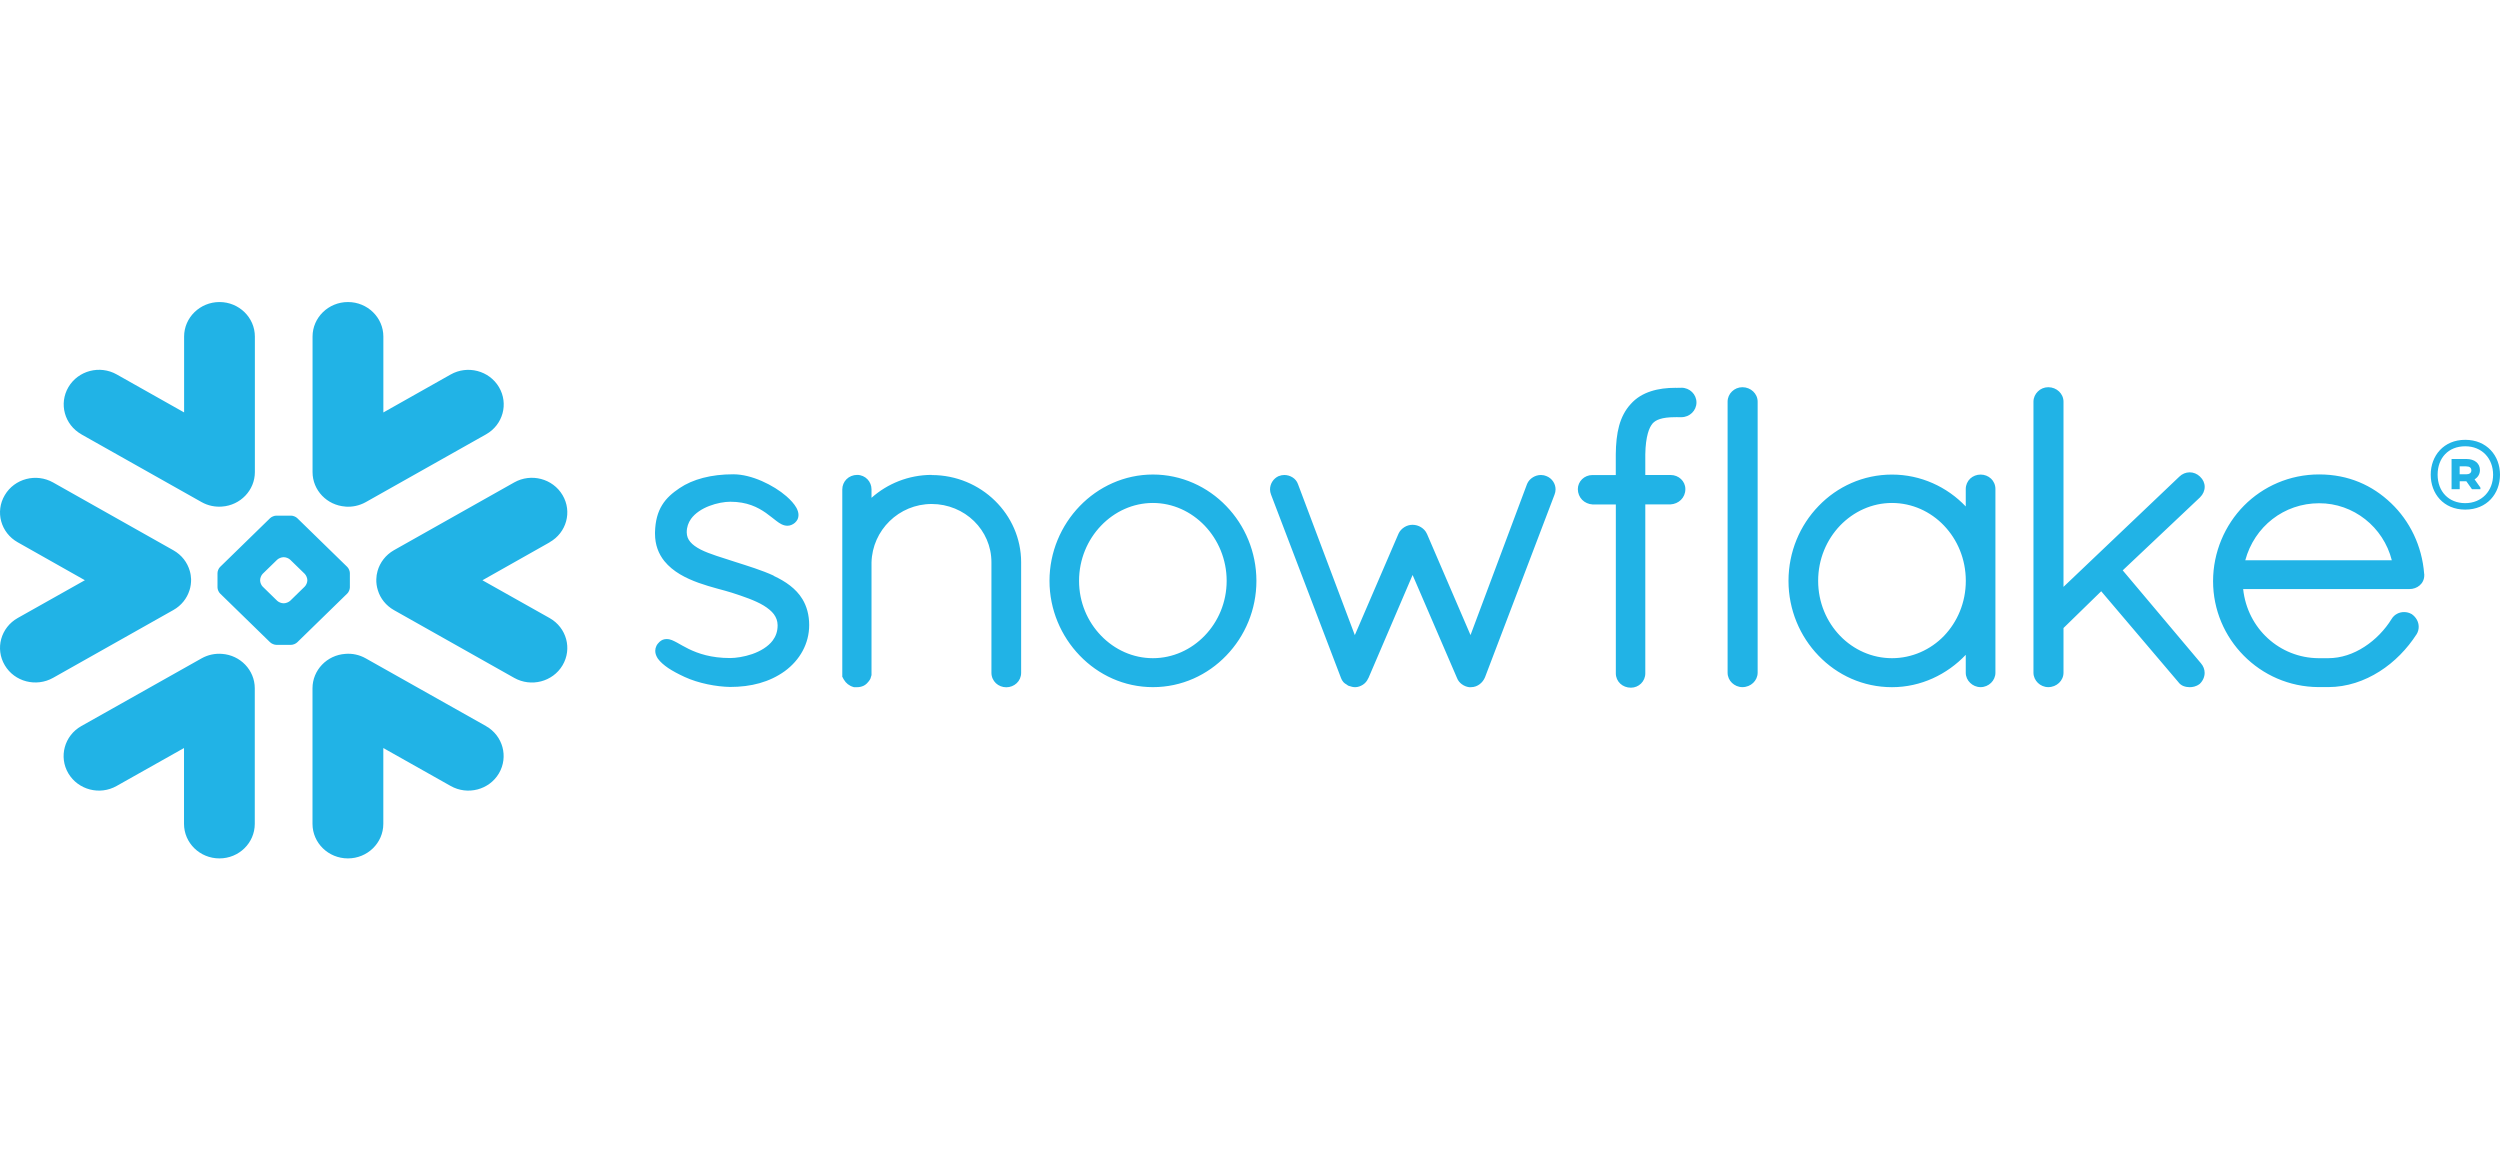 <?xml version="1.0" encoding="UTF-8"?> <svg xmlns="http://www.w3.org/2000/svg" width="346" height="161" viewBox="0 0 346 161" fill="none"><path d="M214.03 65.901H214.023C214.023 65.901 214.023 65.894 214.01 65.894C213.778 65.791 213.519 65.739 213.267 65.739C212.863 65.739 212.478 65.856 212.147 66.063C211.802 66.276 211.517 66.581 211.351 66.969L203.52 87.895L197.486 73.875H197.48C197.307 73.474 197.009 73.176 196.664 72.963C196.313 72.749 195.915 72.632 195.491 72.632C195.066 72.632 194.695 72.755 194.357 72.963C194.025 73.176 193.727 73.474 193.554 73.862L187.507 87.902L179.637 66.995C179.497 66.593 179.219 66.276 178.887 66.069C178.549 65.856 178.151 65.739 177.747 65.739C177.488 65.739 177.223 65.791 176.978 65.894H176.958C176.222 66.237 175.778 66.956 175.771 67.733C175.771 67.979 175.824 68.225 175.917 68.464L185.598 93.844C185.671 94.044 185.777 94.232 185.936 94.413C186.048 94.543 186.214 94.653 186.387 94.75C186.42 94.782 186.466 94.821 186.546 94.867C186.625 94.918 186.731 94.951 186.837 94.97C187.01 95.028 187.242 95.106 187.547 95.106C187.938 95.106 188.303 94.97 188.628 94.763C188.933 94.562 189.205 94.264 189.357 93.883L189.384 93.863L195.504 79.578L201.637 93.805C201.776 94.187 202.028 94.485 202.313 94.692C202.618 94.918 202.957 95.054 203.321 95.106H203.58C203.825 95.106 204.064 95.061 204.263 94.983C204.475 94.905 204.641 94.802 204.78 94.698C205.112 94.452 205.364 94.116 205.523 93.74L215.144 68.464C215.237 68.225 215.29 67.979 215.29 67.733C215.29 66.956 214.819 66.218 214.05 65.901H214.03ZM169.77 80.387C169.77 77.409 168.597 74.71 166.733 72.755C164.857 70.801 162.317 69.61 159.559 69.61C156.801 69.61 154.254 70.801 152.385 72.755C150.515 74.704 149.341 77.403 149.341 80.387C149.341 83.371 150.515 86.038 152.385 87.973C154.254 89.915 156.801 91.093 159.559 91.093C162.317 91.093 164.863 89.915 166.733 87.973C168.597 86.038 169.77 83.364 169.77 80.387ZM169.717 70.043C172.31 72.723 173.881 76.4 173.888 80.387C173.888 84.374 172.31 88.051 169.717 90.73C167.144 93.41 163.557 95.1 159.566 95.1C155.574 95.1 152.013 93.41 149.434 90.73C146.848 88.051 145.25 84.374 145.25 80.387C145.25 76.4 146.848 72.723 149.434 70.043C152.013 67.37 155.607 65.674 159.566 65.674C163.524 65.674 167.144 67.364 169.717 70.043ZM128.945 65.726C125.736 65.726 122.805 66.949 120.617 68.898V67.733C120.617 67.195 120.411 66.697 120.053 66.328C119.709 65.966 119.191 65.726 118.628 65.726C118.064 65.726 117.521 65.953 117.149 66.328C116.791 66.691 116.572 67.195 116.572 67.733V93.701L116.659 93.785V93.798C116.685 93.883 116.738 93.98 116.798 94.07C117.076 94.549 117.534 94.918 118.104 95.08L118.184 95.106H118.628C118.92 95.106 119.218 95.048 119.503 94.918C119.735 94.808 119.961 94.633 120.133 94.407C120.133 94.407 120.16 94.362 120.186 94.342C120.193 94.342 120.206 94.329 120.213 94.323C120.325 94.187 120.411 94.044 120.471 93.915C120.531 93.76 120.571 93.611 120.597 93.501L120.617 93.43V77.837C120.677 75.603 121.618 73.591 123.123 72.121C124.622 70.658 126.677 69.752 128.945 69.752C131.213 69.752 133.315 70.658 134.807 72.121C136.305 73.584 137.214 75.597 137.214 77.811V93.125C137.214 93.688 137.459 94.2 137.83 94.556C138.208 94.912 138.725 95.119 139.269 95.119C139.813 95.119 140.33 94.912 140.708 94.556C141.093 94.2 141.325 93.682 141.325 93.125V77.811C141.325 71.202 135.795 65.752 128.952 65.746L128.945 65.726ZM331.028 77.545C329.861 72.93 325.71 69.636 320.969 69.649C316.109 69.649 312.011 72.865 310.745 77.545H331.028ZM335.517 79.442V79.642C335.517 80.199 335.265 80.698 334.88 81.021C334.496 81.351 333.999 81.526 333.461 81.526H310.453C311.037 87.008 315.519 91.054 320.87 91.093H322.229C323.999 91.093 325.723 90.504 327.242 89.513C328.76 88.536 330.073 87.164 331.001 85.662C331.194 85.338 331.466 85.099 331.764 84.944C332.069 84.782 332.394 84.711 332.725 84.711C333.09 84.711 333.448 84.801 333.766 84.989H333.786L333.813 85.015C334.39 85.429 334.748 86.057 334.748 86.75C334.748 87.099 334.655 87.462 334.456 87.785V87.798H334.443C333.156 89.792 331.406 91.617 329.324 92.931C327.242 94.251 324.822 95.093 322.229 95.093H320.85C316.812 95.067 313.165 93.404 310.533 90.737C307.907 88.083 306.289 84.439 306.289 80.432C306.289 76.425 307.92 72.665 310.566 69.985C313.211 67.312 316.891 65.661 320.963 65.661C325.034 65.661 328.343 67.169 330.929 69.642C333.514 72.108 335.205 75.539 335.504 79.403V79.429H335.51L335.517 79.442ZM241.149 53.59C240.586 53.59 240.075 53.816 239.704 54.179C239.332 54.535 239.1 55.039 239.1 55.59V93.106C239.1 93.656 239.332 94.154 239.704 94.51C240.075 94.867 240.586 95.1 241.149 95.1C242.31 95.1 243.251 94.206 243.258 93.106V55.59C243.258 54.483 242.31 53.59 241.149 53.59ZM107.09 79.675C105.433 78.911 103.556 78.348 101.686 77.746C99.963 77.176 98.212 76.691 96.966 76.057C96.335 75.727 95.852 75.383 95.533 74.995C95.208 74.607 95.056 74.212 95.043 73.675C95.043 72.937 95.268 72.341 95.633 71.817C96.196 71.034 97.131 70.419 98.166 70.024C99.18 69.629 100.281 69.441 101.07 69.441C103.397 69.441 104.869 70.199 105.996 70.982C106.553 71.377 107.024 71.778 107.468 72.108C107.701 72.283 107.913 72.438 108.158 72.555C108.39 72.671 108.669 72.762 108.967 72.762C109.159 72.762 109.352 72.73 109.524 72.652C109.71 72.581 109.869 72.477 110.021 72.348C110.174 72.212 110.3 72.043 110.393 71.862C110.472 71.674 110.512 71.474 110.512 71.286C110.512 70.93 110.393 70.6 110.227 70.283C109.915 69.733 109.438 69.208 108.834 68.678C107.933 67.894 106.739 67.15 105.459 66.587C104.173 66.024 102.794 65.642 101.481 65.642C98.438 65.642 95.891 66.315 94.048 67.558C93.087 68.205 92.238 68.917 91.641 69.894C91.031 70.878 90.693 72.089 90.653 73.662C90.653 73.733 90.653 73.804 90.653 73.875C90.653 75.403 91.15 76.665 91.946 77.655C93.153 79.144 94.936 80.031 96.687 80.665C98.438 81.293 100.188 81.675 101.289 82.031C102.84 82.536 104.498 83.086 105.698 83.811C106.295 84.18 106.785 84.581 107.11 85.015C107.429 85.468 107.614 85.928 107.621 86.517V86.562C107.621 87.41 107.362 88.083 106.938 88.653C106.301 89.501 105.234 90.128 104.107 90.523C102.979 90.912 101.812 91.073 101.057 91.073C98.404 91.073 96.627 90.446 95.334 89.824C94.691 89.507 94.167 89.196 93.69 88.931C93.458 88.808 93.232 88.691 93 88.594C92.775 88.504 92.536 88.445 92.258 88.445C92.092 88.445 91.913 88.471 91.74 88.536C91.575 88.607 91.416 88.704 91.29 88.821C91.111 88.989 90.951 89.177 90.845 89.397C90.739 89.617 90.686 89.844 90.686 90.083C90.686 90.478 90.839 90.834 91.051 91.158C91.389 91.624 91.88 92.044 92.49 92.465C93.12 92.879 93.876 93.287 94.751 93.688C96.68 94.582 99.16 95.041 101.037 95.074C103.961 95.074 106.487 94.413 108.616 92.886C110.698 91.358 111.991 89.08 111.991 86.517C111.991 85.106 111.652 83.908 111.062 82.931C110.167 81.448 108.715 80.465 107.071 79.694L107.09 79.675ZM272.068 80.387C272.068 77.377 270.908 74.684 269.045 72.736C267.188 70.794 264.642 69.616 261.85 69.61C259.085 69.61 256.546 70.794 254.669 72.736C252.806 74.684 251.632 77.377 251.632 80.387C251.632 83.397 252.813 86.07 254.669 87.999C256.532 89.928 259.085 91.093 261.85 91.093C264.615 91.093 267.195 89.928 269.051 88.005C270.901 86.07 272.068 83.397 272.068 80.387ZM275.549 66.231C275.927 66.587 276.166 67.105 276.166 67.668V93.106C276.166 93.656 275.927 94.154 275.562 94.51C275.191 94.867 274.681 95.1 274.117 95.1C273.553 95.1 273.036 94.867 272.671 94.51C272.3 94.154 272.061 93.656 272.061 93.106V90.627C269.482 93.345 265.855 95.106 261.85 95.106C257.845 95.106 254.265 93.43 251.692 90.75C249.113 88.083 247.528 84.406 247.528 80.393C247.528 76.38 249.106 72.697 251.692 70.031C254.265 67.351 257.859 65.681 261.85 65.681C265.842 65.681 269.482 67.383 272.061 70.095V67.674C272.061 67.118 272.294 66.6 272.678 66.237C273.056 65.888 273.567 65.681 274.117 65.681C274.667 65.681 275.178 65.888 275.549 66.237V66.231ZM304.499 68.814C304.903 68.419 305.129 67.894 305.129 67.377C305.129 66.859 304.903 66.354 304.499 65.985L304.485 65.972C304.485 65.966 304.479 65.959 304.479 65.959C304.081 65.577 303.577 65.37 303.053 65.37C302.529 65.37 302.006 65.584 301.614 65.972L285.588 81.222V55.59C285.588 54.483 284.64 53.59 283.479 53.59C282.916 53.59 282.405 53.816 282.041 54.179C281.676 54.535 281.431 55.039 281.431 55.59V93.106C281.431 93.656 281.676 94.154 282.041 94.51C282.405 94.867 282.922 95.1 283.479 95.1C284.64 95.1 285.588 94.206 285.588 93.106V86.918L290.806 81.83L301.449 94.362C301.647 94.646 301.919 94.847 302.191 94.951C302.496 95.067 302.795 95.106 303.06 95.106C303.425 95.106 303.942 95.028 304.399 94.679L304.426 94.666L304.452 94.64C304.877 94.232 305.122 93.682 305.122 93.125C305.122 92.659 304.943 92.18 304.611 91.798L293.784 78.937L304.505 68.814H304.512H304.499ZM232.695 53.674H232.238C232.178 53.674 232.118 53.674 232.059 53.68C231.999 53.68 231.939 53.674 231.88 53.674C230.699 53.674 229.552 53.803 228.478 54.153C227.424 54.496 226.449 55.059 225.693 55.92C224.911 56.768 224.4 57.784 224.082 58.936C223.77 60.095 223.638 61.396 223.624 62.878V65.746H220.389C219.261 65.746 218.373 66.632 218.373 67.694C218.373 68.263 218.598 68.794 218.963 69.17C219.334 69.545 219.845 69.784 220.415 69.817H223.631V93.203C223.631 93.753 223.863 94.258 224.241 94.614C224.619 94.97 225.143 95.177 225.72 95.177C226.807 95.177 227.709 94.303 227.709 93.197V69.81H231.19C231.754 69.778 232.271 69.552 232.642 69.183C233.02 68.814 233.252 68.289 233.252 67.726V67.648C233.239 66.6 232.337 65.739 231.217 65.739H227.709V62.885C227.729 61.622 227.868 60.677 228.06 59.985C228.246 59.292 228.505 58.858 228.737 58.587C228.962 58.347 229.254 58.147 229.738 57.991C230.222 57.836 230.892 57.739 231.793 57.739H231.9C231.953 57.739 232.006 57.732 232.059 57.732C232.125 57.732 232.178 57.739 232.244 57.739H232.702C233.856 57.739 234.79 56.826 234.79 55.7C234.79 54.574 233.862 53.661 232.702 53.661L232.695 53.674ZM26.223 81.714C26.389 81.202 26.455 80.678 26.448 80.154C26.428 79.778 26.382 79.403 26.269 79.028C25.938 77.856 25.162 76.814 23.988 76.154L7.352 66.775C5.005 65.454 2.008 66.237 0.662 68.529C-0.698 70.814 0.105 73.733 2.452 75.053L11.748 80.303L2.452 85.533C0.105 86.86 -0.698 89.779 0.662 92.07C2.008 94.355 5.005 95.132 7.352 93.811L23.988 84.432C25.109 83.805 25.872 82.814 26.223 81.701V81.714ZM30.738 90.497C29.784 90.42 28.789 90.614 27.894 91.119L11.251 100.491C8.91 101.812 8.108 104.75 9.461 107.035C10.82 109.32 13.81 110.103 16.144 108.776L25.467 103.527V114.019C25.467 116.66 27.655 118.803 30.367 118.803C33.079 118.803 35.261 116.66 35.261 114.019V95.261C35.261 92.743 33.258 90.672 30.725 90.497H30.738ZM47.786 70.115C48.741 70.192 49.729 69.992 50.624 69.493L67.267 60.114C69.614 58.794 70.41 55.868 69.057 53.577C67.704 51.292 64.714 50.509 62.373 51.829L53.057 57.085V46.58C53.057 43.945 50.862 41.803 48.157 41.803C45.452 41.803 43.257 43.945 43.257 46.58V65.338C43.257 67.856 45.253 69.927 47.792 70.108L47.786 70.115ZM11.251 60.108L27.894 69.487C28.789 69.992 29.784 70.186 30.738 70.108C33.271 69.927 35.274 67.856 35.274 65.338V46.58C35.274 43.945 33.079 41.803 30.38 41.803C27.682 41.803 25.48 43.945 25.48 46.58V57.078L16.157 51.823C13.817 50.502 10.826 51.285 9.474 53.57C8.121 55.868 8.923 58.787 11.264 60.108H11.251ZM42.534 80.27C42.534 79.999 42.369 79.617 42.17 79.416L40.167 77.468C39.968 77.273 39.584 77.118 39.299 77.118H39.219C38.941 77.118 38.549 77.28 38.357 77.468L36.355 79.416C36.156 79.617 36.003 79.999 36.003 80.27V80.348C36.003 80.62 36.156 80.995 36.355 81.189L38.357 83.144C38.556 83.338 38.941 83.494 39.219 83.494H39.299C39.577 83.494 39.968 83.332 40.167 83.144L42.17 81.189C42.369 80.995 42.534 80.62 42.534 80.348V80.27ZM48.064 82.141L41.148 88.886C40.95 89.086 40.572 89.248 40.28 89.248H38.244C37.966 89.248 37.575 89.086 37.376 88.886L30.46 82.141C30.261 81.953 30.102 81.571 30.102 81.299V79.312C30.102 79.034 30.261 78.652 30.46 78.465L37.376 71.72C37.575 71.519 37.966 71.364 38.244 71.364H40.28C40.565 71.364 40.95 71.519 41.148 71.72L48.064 78.465C48.263 78.659 48.422 79.04 48.422 79.312V81.299C48.422 81.571 48.263 81.953 48.064 82.141ZM67.267 100.491L50.624 91.119C49.729 90.614 48.741 90.413 47.786 90.497C45.246 90.672 43.25 92.743 43.25 95.261V114.019C43.25 116.66 45.439 118.803 48.151 118.803C50.862 118.803 53.051 116.66 53.051 114.019V103.527L62.367 108.776C64.707 110.103 67.704 109.32 69.05 107.035C70.396 104.744 69.601 101.812 67.26 100.491H67.267ZM76.066 75.06L66.769 80.309L76.066 85.539C78.413 86.866 79.215 89.785 77.856 92.077C76.503 94.362 73.506 95.138 71.165 93.818L54.523 84.439C53.415 83.811 52.639 82.821 52.301 81.707C52.136 81.196 52.063 80.672 52.083 80.147C52.089 79.772 52.149 79.397 52.255 79.021C52.586 77.85 53.369 76.807 54.523 76.147L71.165 66.768C73.506 65.448 76.503 66.231 77.856 68.522C79.215 70.807 78.413 73.726 76.066 75.047V75.06ZM346 65.7C346 68.328 344.196 70.529 341.186 70.529C338.176 70.529 336.412 68.315 336.412 65.7C336.412 63.085 338.196 60.871 341.186 60.871C344.177 60.871 346 63.066 346 65.7ZM345.045 65.7C345.045 63.461 343.52 61.765 341.186 61.765C338.852 61.765 337.367 63.383 337.367 65.7C337.367 68.017 338.892 69.636 341.186 69.636C343.48 69.636 345.045 67.94 345.045 65.7ZM339.296 63.525H341.352C342.479 63.525 343.222 64.127 343.222 65.059C343.222 65.642 342.923 66.076 342.479 66.341L343.288 67.48V67.707H342.121L341.339 66.606H340.424V67.707H339.296V63.525ZM341.332 64.542H340.417V65.642H341.332C341.756 65.642 342.035 65.454 342.035 65.105C342.035 64.729 341.783 64.548 341.332 64.548V64.542Z" fill="#21B3E6"></path></svg> 